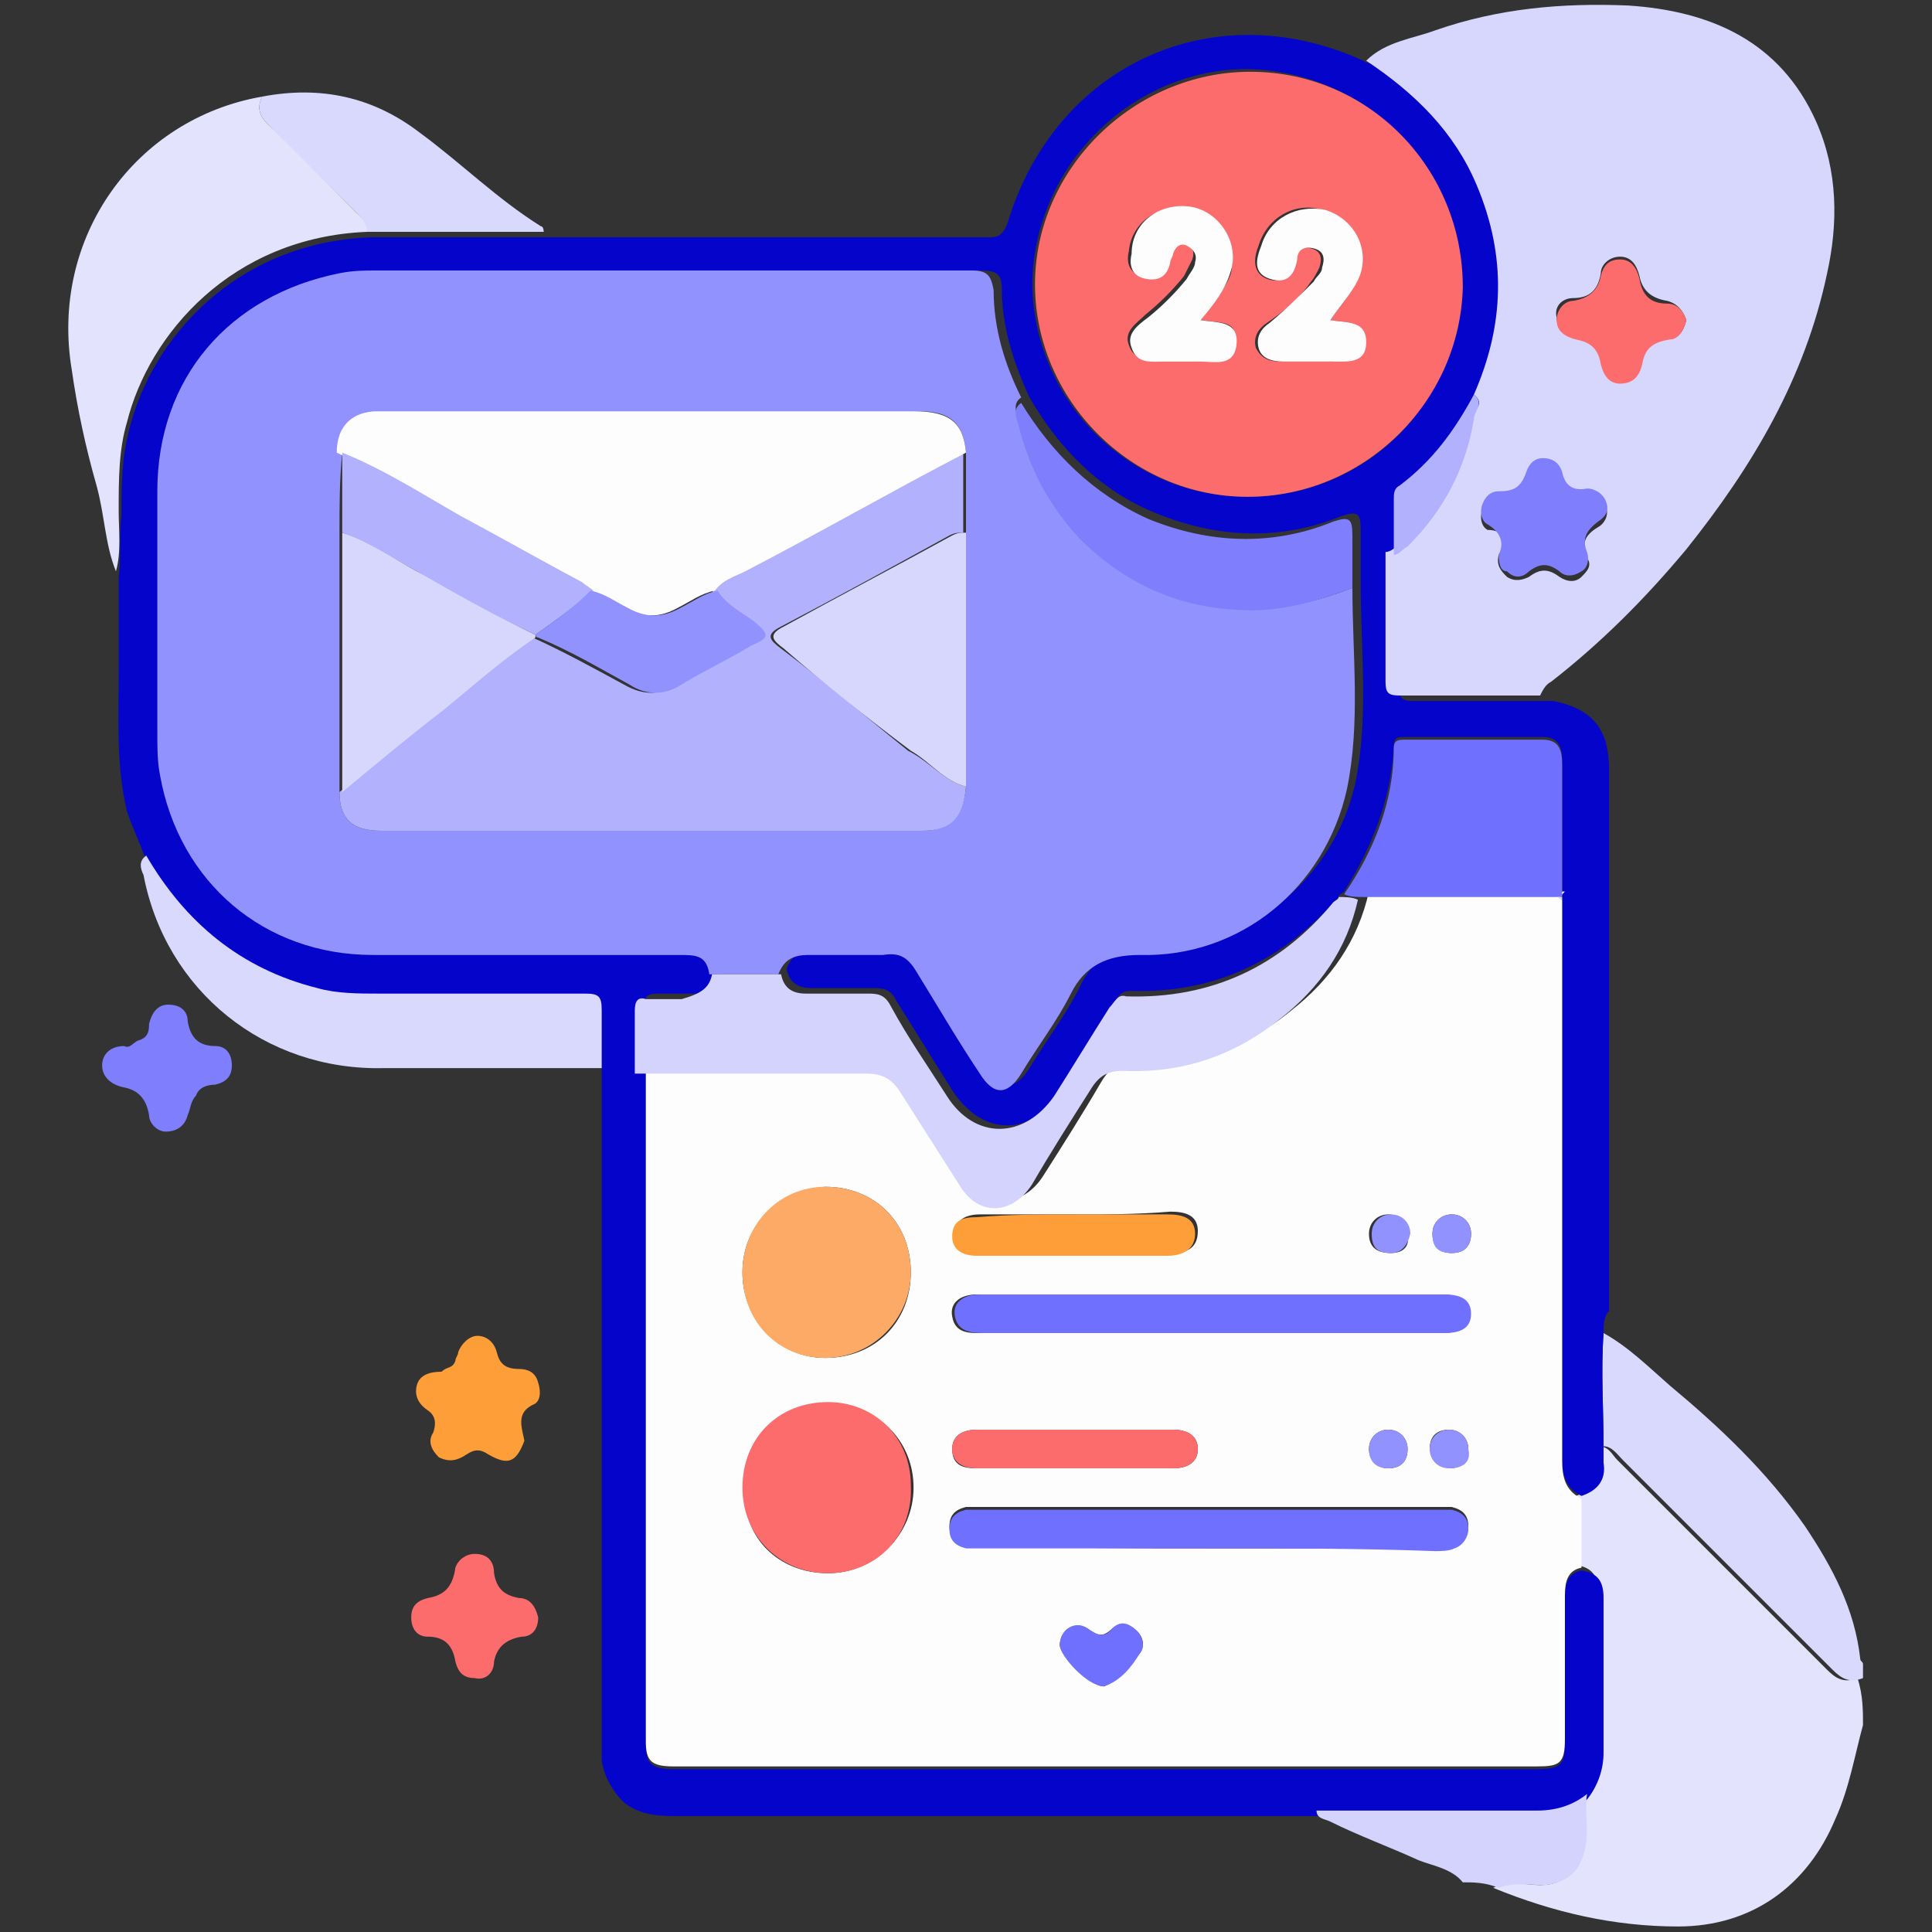 <?xml version="1.0" encoding="utf-8"?>
<!-- Generator: Adobe Illustrator 25.4.1, SVG Export Plug-In . SVG Version: 6.00 Build 0)  -->
<svg version="1.1" id="Layer_1" xmlns="http://www.w3.org/2000/svg" xmlns:xlink="http://www.w3.org/1999/xlink" x="0px" y="0px"
	 viewBox="0 0 70 70" style="enable-background:new 0 0 70 70;" xml:space="preserve">
<rect x="0" y="0" width="70" height="70" fill="#333333" stroke="none"/>
<style type="text/css">
	.st0{fill:#E3E3FE;}
	.st1{fill:#D9D9FD;}
	.st2{fill:#0404CB;}
	.st3{fill:#D7D7FE;}
	.st4{fill:#D3D3FD;}
	.st5{fill:#FEFDFE;}
	.st6{fill:#9292FE;}
	.st7{fill:#FD6C6D;}
	.st8{fill:#7070FE;}
	.st9{fill:#7F7FFD;}
	.st10{fill:#B1B1FE;}
	.st11{fill:#FE9E38;}
	.st12{fill:#FEAA67;}
</style>
<g>
	<path class="st0" d="M67.5,62.5c-0.3,1.1-0.5,2.3-1,3.4c-1,2.4-3,3.9-5.7,3.9c-2.3,0-4.5-0.5-6.7-1.4c0.6-0.3,1.1-0.1,1.7-0.1
		c0.8,0,1.2-0.4,1.4-1.2c0.2-0.7,0.1-1.4,0.1-2.1c0.4-0.5,0.6-1,0.6-1.7c0-1.9,0-3.7,0-5.6c0-0.6-0.2-0.9-0.8-1c0-0.8,0-1.6,0-2.5
		c0.6-0.2,0.9-0.6,0.8-1.2c0-0.2,0-0.4,0-0.6c0.4,0,0.5,0.3,0.7,0.5c2.5,2.5,5.1,5.1,7.6,7.6c0.3,0.3,0.6,0.5,1.1,0.3
		C67.5,61.4,67.5,62,67.5,62.5z"/>
	<path class="st1" d="M67.5,60.8c-0.5,0.2-0.8,0-1.1-0.3c-2.5-2.5-5.1-5.1-7.6-7.6c-0.2-0.2-0.4-0.5-0.7-0.5c0-1.4-0.1-2.7,0-4.1
		c0.9,0.5,1.6,1.2,2.4,1.9c1.8,1.5,3.5,3.1,4.9,5.1c1,1.5,1.8,3,2,4.8c0,0.1,0.1,0.1,0.1,0.2C67.5,60.5,67.5,60.6,67.5,60.8z"/>
	<path class="st2" d="M58.1,48.3c-0.1,1.4,0,2.7,0,4.1c0,0.2,0,0.4,0,0.6c0.1,0.6-0.2,1-0.8,1.2c-0.6-0.3-0.7-0.8-0.7-1.4
		c0-6.5,0-13,0-19.5c0-0.3,0-0.6,0-0.8c0,0,0-0.1,0-0.1c0-1.6,0-3.2,0-4.8c0-0.5-0.1-0.9-0.7-0.9c-1.7,0-3.4,0-5,0
		c-0.2,0-0.4,0-0.4,0.3c-0.1,2-0.8,3.7-1.8,5.3c-0.1,0.1-0.2,0.1-0.2,0.2c-2,2.3-4.5,3.5-7.5,3.4c-0.4,0-0.5,0.2-0.6,0.4
		c-0.7,1.1-1.3,2.1-2,3.2c-1,1.7-2.8,1.7-3.9,0c-0.7-1.1-1.3-2.1-2-3.2c-0.2-0.4-0.4-0.5-0.8-0.5c-0.8,0-1.5,0-2.3,0
		c-0.5,0-0.8-0.2-0.9-0.7c0.2-0.5,0.5-0.7,1.1-0.7c0.9,0,1.8,0,2.7,0c0.5,0,0.9,0.2,1.2,0.6c0.7,1.2,1.5,2.5,2.3,3.7
		c0.5,0.8,1,0.8,1.5,0c0.6-1,1.3-1.9,1.8-2.9c0.5-1.1,1.3-1.5,2.5-1.4c3.6,0,6.7-2.5,7.5-6c0.5-2.4,0.2-4.8,0.2-7.3
		c0-0.6,0-1.3,0-1.9c0-0.6-0.1-0.7-0.7-0.5c-2.2,0.9-4.5,0.8-6.7-0.1c-2-0.8-3.5-2.3-4.6-4.2c-0.6-1.3-1-2.6-1-3.9
		c0-0.6-0.2-0.7-0.8-0.7c-7.2,0-14.3,0-21.5,0c-0.5,0-0.9,0-1.4,0.1c-4.1,0.7-6.6,3.7-6.6,7.9c0,2.9,0,5.9,0,8.8c0,0.5,0,1,0.1,1.5
		c0.7,3.8,3.8,6.4,7.7,6.5c3.7,0,7.4,0,11.1,0c0.5,0,1,0.1,1.1,0.7c-0.1,0.5-0.4,0.7-0.9,0.7c-0.4,0-0.8,0-1.3,0
		c-0.3,0-0.5,0.1-0.4,0.4c0,0.8,0,1.5,0,2.3c0,0,0,0.1,0,0.1c0,8.1,0,16.3,0,24.4c0,0.7,0.2,0.9,1,0.9c10.4,0,20.9,0,31.3,0
		c0.9,0,1-0.2,1-1c0-1.7,0-3.5,0-5.2c0-0.5,0.1-0.9,0.6-1c0.6,0.1,0.8,0.4,0.8,1c0,1.9,0,3.7,0,5.6c0,0.6-0.2,1.2-0.6,1.7
		c-0.5,0.4-1.1,0.6-1.8,0.6c-2.7,0-5.3,0-8,0c-0.4,0-0.8,0-1.1,0c-7.4,0-14.8,0-22.2,0c-0.7,0-1.3-0.1-1.8-0.5
		c-0.4-0.4-0.7-0.9-0.8-1.5c0-3.1,0-6.2,0-9.4c0-5.2,0-10.3,0-15.5c0-0.7,0-1.4,0-2.1c0-0.5-0.1-0.6-0.6-0.6c-2.5,0-5,0-7.5,0
		c-0.8,0-1.5-0.1-2.2-0.2c-2.8-0.6-4.8-2.3-6.2-4.8c-0.2-0.6-0.5-1.2-0.7-1.8c-0.4-1.7-0.3-3.3-0.3-5c0-1.2,0-2.3,0-3.5
		c0.1-0.7,0-1.5,0.1-2.2c0-1.1,0-2.1,0.3-3.2c0.8-3.2,3.8-6.7,8.7-6.9c2.1,0,4.3,0,6.4,0c1.2,0,2.3,0,3.5,0c4.1,0,8.3,0,12.4,0
		c0.4,0,0.6,0,0.8-0.5c1.7-5.7,7.4-8.4,12.9-5.9c0.1,0.1,0.3,0.1,0.4,0.1c1.7,1.1,3.1,2.5,4,4.5c1.1,2.6,0.9,5.1-0.1,7.6
		c-0.7,1.3-1.6,2.4-2.8,3.3c-0.2,0.1-0.2,0.3-0.2,0.5c0,0.7,0,1.4,0,2c0,1.6,0,3.2,0,4.7c0,0.4,0.1,0.5,0.5,0.5c1.7,0,3.4,0,5.1,0
		c1.4,0.3,2,1,2,2.5c0,6.5,0,13,0,19.6C58.1,47.7,58.1,48,58.1,48.3z M45.2,18c4.3,0,7.7-3.4,7.7-7.7c0-4.3-3.4-7.7-7.7-7.8
		c-4.2,0-7.7,3.5-7.8,7.7C37.4,14.5,40.9,18,45.2,18z"/>
	<path class="st3" d="M53.4,14.3c1.1-2.5,1.2-5,0.1-7.6c-0.8-1.9-2.2-3.3-4-4.5c0.7-0.7,1.7-0.8,2.5-1.1c2.3-0.8,4.6-1,7-0.9
		c3,0.2,5.5,1.3,6.8,4.2c0.8,1.8,0.8,3.7,0.4,5.5c-0.8,3.8-2.7,7-5.1,10c-1.5,1.8-3.1,3.4-4.9,4.8c-0.2,0.1-0.3,0.3-0.4,0.5
		c-1.7,0-3.4,0-5.1,0c-0.4,0-0.5-0.1-0.5-0.5c0-1.6,0-3.2,0-4.7c0.2,0,0.4-0.2,0.5-0.3c1.3-1.3,2.1-2.8,2.4-4.6
		C53.5,14.9,53.8,14.6,53.4,14.3z M54.3,20.1c-0.1,0.4,0.1,0.6,0.3,0.8c0.3,0.2,0.6,0.1,0.8,0c0.4-0.3,0.7-0.3,1.1,0
		c0.3,0.2,0.6,0.2,0.8,0c0.2-0.2,0.4-0.4,0.2-0.7c-0.2-0.5-0.1-0.8,0.4-1.1c0.2-0.1,0.4-0.4,0.3-0.7c-0.1-0.3-0.3-0.6-0.7-0.5
		c-0.5,0-0.8-0.1-0.9-0.6c-0.1-0.3-0.3-0.5-0.7-0.5c-0.3,0-0.6,0.2-0.6,0.5c-0.1,0.5-0.4,0.7-1,0.7c-0.3,0-0.5,0.2-0.6,0.5
		c-0.1,0.3,0,0.6,0.2,0.7C54.5,19.2,54.6,19.6,54.3,20.1z M61.1,11.6c-0.1-0.3-0.3-0.6-0.7-0.7c-0.6-0.1-0.9-0.4-1-0.9
		c-0.1-0.4-0.3-0.7-0.7-0.7c-0.4,0-0.7,0.3-0.7,0.6c-0.1,0.6-0.4,0.9-1,0.9c-0.4,0-0.7,0.3-0.6,0.7c0,0.4,0.3,0.6,0.7,0.7
		c0.5,0.1,0.8,0.3,0.9,0.9c0.1,0.4,0.2,0.7,0.7,0.7c0.5,0,0.7-0.3,0.8-0.7c0.1-0.6,0.4-0.9,1-0.9C60.8,12.3,61,12,61.1,11.6z"/>
	<path class="st0" d="M13.3,8.4c-4.9,0.2-7.9,3.7-8.7,6.9c-0.3,1-0.3,2.1-0.3,3.2c0,0.7,0.1,1.5-0.1,2.2c-0.4-1-0.4-2-0.7-3.1
		c-0.4-1.4-0.7-2.8-0.9-4.2C1.8,8.6,4.9,4.3,9.5,3.5c-0.2,0.4-0.1,0.7,0.2,1c1.1,1,2.1,2.1,3.2,3.2C13.1,7.9,13.4,8.1,13.3,8.4z"/>
	<path class="st1" d="M13.3,8.4c0-0.3-0.2-0.5-0.4-0.7c-1.1-1.1-2.1-2.1-3.2-3.2c-0.3-0.3-0.4-0.6-0.2-1c2.1-0.4,4,0,5.7,1.3
		c1.5,1.1,2.8,2.4,4.4,3.4c0.1,0,0.1,0.2,0.1,0.2C17.6,8.4,15.4,8.4,13.3,8.4z"/>
	<path class="st4" d="M53,68.2c-0.4-0.5-1.1-0.6-1.6-0.8c-1.1-0.5-2.2-0.9-3.2-1.4c-0.2-0.1-0.5-0.1-0.5-0.4c2.7,0,5.3,0,8,0
		c0.7,0,1.3-0.2,1.8-0.6c-0.1,0.7,0.1,1.4-0.1,2.1c-0.2,0.8-0.7,1.1-1.4,1.2c-0.6,0-1.2-0.1-1.7,0.1C53.8,68.2,53.4,68.2,53,68.2z"
		/>
	<path class="st5" d="M56.6,32.6c0,0.3,0,0.6,0,0.8c0,6.5,0,13,0,19.5c0,0.6,0.1,1.1,0.7,1.4c0,0.8,0,1.6,0,2.5
		c-0.5,0.1-0.6,0.5-0.6,1c0,1.7,0,3.5,0,5.2c0,0.9-0.2,1-1,1c-10.4,0-20.9,0-31.3,0c-0.8,0-1-0.2-1-0.9c0-8.1,0-16.3,0-24.4
		c0,0,0-0.1,0-0.1c2.8,0,5.6,0,8.4,0c0.7,0,1,0.3,1.3,0.8c0.7,1.1,1.4,2.3,2.1,3.3c0.7,1.1,1.9,1,2.6-0.1c0.7-1.1,1.4-2.2,2.1-3.4
		c0.3-0.5,0.6-0.7,1.2-0.7c2.1,0.1,4-0.5,5.7-1.9c1.4-1.1,2.4-2.5,2.8-4.3c2.4,0,4.7,0,7.1,0C56.5,32.5,56.5,32.6,56.6,32.6z M30,57
		c1.7,0,3.1-1.4,3.1-3.1c0-1.7-1.3-3-3-3c-1.8,0-3.1,1.3-3.1,3.1C26.9,55.7,28.2,57,30,57z M26.9,46.1c0,1.7,1.3,3.1,3,3.1
		c1.8,0,3.1-1.3,3.1-3.1c0-1.8-1.3-3.1-3.1-3.1C28.2,43.1,26.9,44.4,26.9,46.1z M43.8,56.1c2.7,0,5.5,0,8.2,0c0.2,0,0.5,0,0.7-0.1
		c0.3-0.1,0.5-0.3,0.5-0.7c0-0.4-0.2-0.6-0.6-0.7c-0.2,0-0.4,0-0.6,0c-5.5,0-10.9,0-16.4,0c-0.2,0-0.4,0-0.6,0
		c-0.4,0.1-0.6,0.3-0.6,0.7c0,0.4,0.2,0.6,0.6,0.7c0.2,0,0.5,0,0.7,0C38.5,56.1,41.2,56.1,43.8,56.1z M43.9,46.9c-0.2,0-0.4,0-0.6,0
		c-2.6,0-5.2,0-7.9,0c-0.6,0-1,0.3-0.9,0.8c0.1,0.6,0.6,0.6,1,0.6c5.6,0,11.2,0,16.7,0c0.5,0,1-0.1,1-0.7c0-0.6-0.5-0.7-1-0.7
		C49.5,46.9,46.7,46.9,43.9,46.9z M39,44c-1.2,0-2.4,0-3.5,0c-0.5,0-0.9,0.2-0.9,0.7c0,0.6,0.4,0.7,0.9,0.7c2.3,0,4.6,0,6.9,0
		c0.5,0,1-0.1,1-0.8c0-0.6-0.5-0.7-1-0.7C41.2,44,40.1,44,39,44z M38.9,53.2c1.2,0,2.4,0,3.6,0c0.5,0,0.9-0.2,0.9-0.7
		c0-0.5-0.4-0.7-0.9-0.7c-2.4,0-4.7,0-7.1,0c-0.5,0-0.9,0.2-0.9,0.7c0,0.6,0.4,0.7,0.9,0.7C36.6,53.2,37.7,53.2,38.9,53.2z M40,61.1
		c0.5-0.2,0.9-0.7,1.3-1.2c0.2-0.3,0.1-0.6-0.1-0.8c-0.3-0.3-0.6-0.3-0.9-0.1c-0.4,0.4-0.6,0.2-0.9,0c-0.5-0.3-1,0.1-1,0.6
		C38.4,60,39.5,61.1,40,61.1z M50.4,45.4c0.4,0,0.7-0.2,0.6-0.7c0-0.4-0.3-0.7-0.7-0.7c-0.4,0-0.7,0.3-0.7,0.7
		C49.6,45.2,49.9,45.4,50.4,45.4z M52.5,53.2c0.5,0,0.7-0.3,0.7-0.7c0-0.4-0.3-0.7-0.7-0.7c-0.4,0-0.7,0.2-0.7,0.7
		C51.9,52.9,52.1,53.1,52.5,53.2z M50.3,53.2c0.4,0,0.7-0.2,0.7-0.7c0-0.4-0.3-0.7-0.7-0.7c-0.4,0-0.7,0.3-0.7,0.7
		C49.6,52.9,49.9,53.2,50.3,53.2z M52.6,45.4c0.5,0,0.7-0.3,0.7-0.7c0-0.4-0.3-0.7-0.7-0.7c-0.4,0-0.7,0.3-0.7,0.7
		C51.9,45.2,52.2,45.4,52.6,45.4z"/>
	<path class="st6" d="M49,21.3c0,2.4,0.3,4.9-0.2,7.3c-0.8,3.6-3.9,6.1-7.5,6c-1.2,0-2,0.4-2.5,1.4c-0.5,1-1.2,1.9-1.8,2.9
		c-0.5,0.8-1,0.8-1.5,0c-0.8-1.2-1.5-2.4-2.3-3.7c-0.3-0.5-0.6-0.7-1.2-0.6c-0.9,0-1.8,0-2.7,0c-0.6,0-0.9,0.2-1.1,0.7
		c-0.8,0-1.7,0-2.5,0c-0.1-0.7-0.5-0.7-1.1-0.7c-3.7,0-7.4,0-11.1,0c-3.9,0-7-2.6-7.7-6.5c-0.1-0.5-0.1-1-0.1-1.5c0-2.9,0-5.9,0-8.8
		c0-4.1,2.6-7.1,6.6-7.9c0.5-0.1,0.9-0.1,1.4-0.1c7.2,0,14.3,0,21.5,0c0.6,0,0.7,0.2,0.8,0.7c0,1.4,0.4,2.7,1,3.9
		c-0.3,0.2-0.2,0.5-0.1,0.8c0.4,1.5,1,2.9,2.2,4.1c1.6,1.7,3.5,2.5,5.8,2.6C46.3,22.2,47.7,21.8,49,21.3z M12.3,19.3
		c0,3.1,0,6.2,0,9.4c0,1,0.5,1.4,1.5,1.4c6.5,0,13.1,0,19.6,0c1,0,1.5-0.5,1.6-1.6c0-3.1,0-6.1,0-9.2c0-1,0-1.9,0-2.9
		c-0.1-1.1-0.6-1.5-1.7-1.5c-4.4,0-8.8,0-13.2,0c-2.1,0-4.1,0-6.2,0c-1,0-1.5,0.6-1.5,1.5C12.3,17.4,12.3,18.3,12.3,19.3z"/>
	<path class="st7" d="M45.2,18c-4.2,0-7.7-3.5-7.7-7.7c0-4.2,3.6-7.7,7.8-7.7c4.3,0,7.7,3.5,7.7,7.8C52.9,14.6,49.4,18,45.2,18z
		 M48.2,11.6c0.4-0.6,0.9-1.1,1-1.7c0.2-1-0.4-2.1-1.3-2.3c-1-0.3-2,0.3-2.3,1.3c-0.2,0.5-0.2,1,0.3,1.2c0.5,0.2,0.9-0.1,1-0.7
		c0-0.3,0.3-0.5,0.6-0.4c0.4,0.1,0.4,0.4,0.3,0.7c-0.1,0.2-0.2,0.4-0.3,0.5c-0.4,0.6-1,1.1-1.6,1.5c-0.3,0.2-0.5,0.5-0.4,0.9
		c0.2,0.4,0.5,0.5,0.9,0.5c0.6,0,1.1,0,1.7,0c0.6,0,1.2,0.1,1.3-0.7C49.5,11.6,48.8,11.7,48.2,11.6z M43.5,11.6
		c0.4-0.6,0.9-1.1,1.1-1.7c0.2-1-0.4-2.1-1.4-2.3C42.1,7.3,41,8,40.9,9.1c-0.1,0.4,0,0.8,0.5,0.9c0.5,0.1,0.8-0.1,0.9-0.6
		c0-0.1,0.1-0.2,0.1-0.3c0.1-0.2,0.3-0.3,0.5-0.3c0.3,0.1,0.4,0.3,0.3,0.6c-0.1,0.2-0.2,0.4-0.3,0.6c-0.4,0.5-0.9,1-1.4,1.4
		c-0.3,0.3-0.8,0.6-0.6,1.1c0.2,0.6,0.7,0.5,1.2,0.5c0.4,0,0.9,0,1.3,0c0.5,0,1.3,0.2,1.3-0.6C44.9,11.6,44.2,11.7,43.5,11.6z"/>
	<path class="st4" d="M25.8,35.3c0.8,0,1.7,0,2.5,0c0.1,0.5,0.4,0.7,0.9,0.7c0.8,0,1.5,0,2.3,0c0.4,0,0.6,0.1,0.8,0.5
		c0.6,1.1,1.3,2.1,2,3.2c1,1.6,2.8,1.6,3.9,0c0.7-1.1,1.3-2.1,2-3.2c0.2-0.2,0.3-0.5,0.6-0.4c3.1,0.1,5.6-1.1,7.5-3.4
		c0.1-0.1,0.2-0.1,0.2-0.2c0.2,0,0.5,0,0.7,0.1c-0.4,1.8-1.4,3.2-2.8,4.3c-1.6,1.3-3.5,2-5.7,1.9c-0.6,0-0.9,0.2-1.2,0.7
		c-0.7,1.1-1.4,2.2-2.1,3.4c-0.7,1.1-1.9,1.2-2.6,0.1c-0.7-1.1-1.4-2.2-2.1-3.3c-0.3-0.5-0.6-0.8-1.3-0.8c-2.8,0-5.6,0-8.4,0
		c0-0.8,0-1.5,0-2.3c0-0.3,0.1-0.5,0.4-0.4c0.4,0,0.8,0,1.3,0C25.4,36,25.7,35.8,25.8,35.3z"/>
	<path class="st1" d="M21.8,38.7c-2.6,0-5.3,0-7.9,0c-4.3,0.1-7.9-2.8-8.7-7C5.1,31.5,5,31.2,5.3,31c1.4,2.4,3.4,4.1,6.2,4.8
		C12.2,36,13,36,13.7,36c2.5,0,5,0,7.5,0c0.5,0,0.6,0.1,0.6,0.6C21.8,37.3,21.8,38,21.8,38.7z"/>
	<path class="st8" d="M49.4,32.5c-0.2,0-0.5,0-0.7-0.1c1.1-1.6,1.8-3.4,1.8-5.3c0-0.3,0.2-0.3,0.4-0.3c1.7,0,3.4,0,5,0
		c0.6,0,0.7,0.4,0.7,0.9c0,1.6,0,3.2,0,4.8c-0.1,0-0.1,0-0.2,0C54.1,32.5,51.7,32.5,49.4,32.5z"/>
	<path class="st9" d="M49,21.3c-1.3,0.5-2.7,0.9-4.1,0.8c-2.3-0.1-4.2-1-5.8-2.6c-1.1-1.2-1.8-2.5-2.2-4.1c-0.1-0.3-0.2-0.6,0.1-0.8
		c1.1,1.8,2.6,3.3,4.6,4.2c2.2,0.9,4.5,1,6.7,0.1c0.6-0.2,0.7-0.1,0.7,0.5C49,20,49,20.6,49,21.3z"/>
	<path class="st10" d="M53.4,14.3c0.4,0.3,0,0.6,0,0.9c-0.3,1.8-1.1,3.3-2.4,4.6c-0.2,0.1-0.3,0.3-0.5,0.3c0-0.7,0-1.4,0-2
		c0-0.2,0-0.4,0.2-0.5C51.9,16.7,52.7,15.6,53.4,14.3z"/>
	<path class="st4" d="M56.4,32.5c0.1,0,0.1,0,0.2,0c0,0,0,0.1,0,0.1C56.5,32.6,56.5,32.5,56.4,32.5z"/>
	<path class="st9" d="M54.3,20.1c0.2-0.4,0.1-0.8-0.4-1.1c-0.2-0.1-0.3-0.4-0.2-0.7c0.1-0.3,0.3-0.5,0.6-0.5c0.5,0,0.8-0.1,1-0.7
		c0.1-0.3,0.3-0.5,0.6-0.5c0.4,0,0.6,0.2,0.7,0.5c0.1,0.5,0.4,0.7,0.9,0.6c0.3,0,0.6,0.2,0.7,0.5c0.1,0.3,0,0.5-0.3,0.7
		c-0.4,0.3-0.6,0.6-0.4,1.1c0.1,0.3,0,0.6-0.2,0.7c-0.3,0.2-0.6,0.2-0.8,0c-0.4-0.3-0.7-0.3-1.1,0c-0.2,0.2-0.5,0.3-0.8,0
		C54.4,20.7,54.3,20.5,54.3,20.1z"/>
	<path class="st7" d="M61.1,11.6c-0.1,0.4-0.3,0.7-0.6,0.7c-0.6,0.1-0.9,0.3-1,0.9c-0.1,0.4-0.3,0.7-0.8,0.7c-0.4,0-0.6-0.3-0.7-0.7
		c-0.1-0.6-0.4-0.8-0.9-0.9c-0.4-0.1-0.7-0.3-0.7-0.7c0-0.4,0.3-0.7,0.6-0.7c0.6-0.1,0.9-0.4,1-0.9c0.1-0.4,0.3-0.6,0.7-0.6
		c0.4,0,0.6,0.3,0.7,0.7c0.1,0.6,0.4,0.9,1,0.9C60.8,11,61,11.3,61.1,11.6z"/>
	<path class="st11" d="M16.5,49.3c0-0.1,0.1-0.2,0.1-0.3c0.1-0.3,0.4-0.6,0.7-0.6c0.3,0,0.6,0.2,0.7,0.6c0.1,0.4,0.3,0.6,0.8,0.6
		c0.3,0,0.6,0.1,0.7,0.5c0.1,0.3,0.1,0.7-0.2,0.8c-0.6,0.3-0.4,0.8-0.3,1.3c-0.3,0.8-0.6,0.9-1.3,0.5c-0.3-0.2-0.5-0.2-0.8,0
		c-0.3,0.2-0.6,0.3-1,0.1c-0.3-0.3-0.4-0.6-0.2-0.9c0.1-0.3,0.1-0.6-0.2-0.8c-0.3-0.2-0.5-0.5-0.4-0.9c0.1-0.4,0.5-0.5,0.9-0.5
		C16.2,49.5,16.4,49.6,16.5,49.3z"/>
	<path class="st9" d="M5,37.7c0.4-0.1,0.4-0.4,0.4-0.6c0.1-0.4,0.3-0.7,0.7-0.7c0.4,0,0.7,0.2,0.7,0.6c0.1,0.6,0.4,0.9,1,0.9
		c0.4,0,0.6,0.3,0.6,0.7c0,0.4-0.2,0.6-0.6,0.7c-0.3,0-0.6,0.1-0.7,0.4c-0.2,0.2-0.2,0.5-0.3,0.7c-0.1,0.4-0.4,0.6-0.8,0.6
		c-0.3,0-0.6-0.3-0.6-0.6c-0.1-0.6-0.4-0.9-0.9-1c-0.5-0.1-0.8-0.4-0.8-0.8c0-0.4,0.3-0.7,0.8-0.7C4.7,38,4.8,37.8,5,37.7z"/>
	<path class="st7" d="M17.2,56.3c0.5,0,0.7,0.3,0.7,0.7c0.1,0.6,0.4,0.8,0.9,0.9c0.4,0,0.6,0.3,0.7,0.7c0,0.4-0.2,0.7-0.6,0.7
		c-0.6,0.1-0.9,0.4-1,0.9c0,0.4-0.3,0.7-0.7,0.6c-0.4,0-0.6-0.2-0.7-0.6c-0.1-0.6-0.4-0.9-1-0.9c-0.4,0-0.6-0.3-0.6-0.7
		c0-0.4,0.2-0.6,0.6-0.7c0.6-0.1,0.9-0.4,1-1.1C16.6,56.5,16.9,56.3,17.2,56.3z"/>
	<path class="st7" d="M30,57c-1.7,0-3.1-1.3-3.1-3.1c0-1.8,1.3-3.1,3.1-3.1c1.7,0,3,1.3,3,3C33.1,55.7,31.7,57,30,57z"/>
	<path class="st12" d="M26.9,46.1c0-1.7,1.3-3.1,3-3.1c1.8,0,3.1,1.3,3.1,3.1c0,1.7-1.4,3.1-3.1,3.1C28.2,49.2,26.9,47.9,26.9,46.1z
		"/>
	<path class="st8" d="M43.8,56.1c-2.7,0-5.4,0-8.1,0c-0.2,0-0.5,0-0.7,0c-0.4-0.1-0.6-0.3-0.6-0.7c0-0.4,0.2-0.6,0.6-0.7
		c0.2,0,0.4,0,0.6,0c5.5,0,10.9,0,16.4,0c0.2,0,0.4,0,0.6,0c0.4,0.1,0.6,0.3,0.6,0.7c0,0.3-0.2,0.6-0.5,0.7
		c-0.2,0.1-0.5,0.1-0.7,0.1C49.3,56.1,46.6,56.1,43.8,56.1z"/>
	<path class="st8" d="M43.9,46.9c2.8,0,5.6,0,8.4,0c0.5,0,1,0.1,1,0.7c0,0.6-0.5,0.7-1,0.7c-5.6,0-11.2,0-16.7,0
		c-0.5,0-0.9-0.1-1-0.6c-0.1-0.5,0.3-0.8,0.9-0.8c2.6,0,5.2,0,7.9,0C43.5,46.9,43.7,46.9,43.9,46.9z"/>
	<path class="st11" d="M39,44c1.1,0,2.2,0,3.3,0c0.5,0,1,0.1,1,0.7c0,0.6-0.5,0.8-1,0.8c-2.3,0-4.6,0-6.9,0c-0.5,0-0.9-0.2-0.9-0.7
		c0-0.6,0.4-0.7,0.9-0.7C36.6,44,37.8,44,39,44z"/>
	<path class="st7" d="M38.9,53.2c-1.2,0-2.3,0-3.5,0c-0.5,0-0.9-0.2-0.9-0.7c0-0.5,0.4-0.7,0.9-0.7c2.4,0,4.7,0,7.1,0
		c0.5,0,0.9,0.2,0.9,0.7c0,0.5-0.4,0.7-0.9,0.7C41.3,53.2,40.1,53.2,38.9,53.2z"/>
	<path class="st8" d="M40,61.1c-0.6,0-1.6-1.1-1.6-1.5c0-0.6,0.6-0.9,1-0.6c0.3,0.2,0.6,0.4,0.9,0c0.3-0.3,0.6-0.2,0.9,0.1
		c0.2,0.2,0.3,0.6,0.1,0.8C41,60.4,40.6,60.9,40,61.1z"/>
	<path class="st6" d="M50.4,45.4c-0.5,0-0.7-0.2-0.7-0.7c0-0.4,0.3-0.7,0.7-0.7c0.4,0,0.7,0.3,0.7,0.7C51,45.1,50.8,45.4,50.4,45.4z
		"/>
	<path class="st6" d="M52.5,53.2c-0.4,0-0.7-0.3-0.7-0.7c0-0.4,0.3-0.7,0.7-0.7c0.4,0,0.7,0.3,0.7,0.7
		C53.3,52.9,53.1,53.2,52.5,53.2z"/>
	<path class="st6" d="M50.3,53.2c-0.5,0-0.7-0.3-0.7-0.7c0-0.4,0.3-0.7,0.7-0.7c0.4,0,0.7,0.3,0.7,0.7C51,52.9,50.8,53.2,50.3,53.2z
		"/>
	<path class="st6" d="M52.6,45.4c-0.5,0-0.7-0.2-0.7-0.7c0-0.4,0.3-0.7,0.7-0.7c0.4,0,0.7,0.3,0.7,0.7
		C53.3,45.1,53.1,45.4,52.6,45.4z"/>
	<path class="st10" d="M35,28.5c-0.1,1.1-0.5,1.6-1.6,1.6c-6.5,0-13.1,0-19.6,0c-1,0-1.5-0.4-1.5-1.4c1.2-1,2.5-2,3.7-3
		c1.1-0.8,2.1-1.8,3.3-2.6c1.1,0.5,2.2,1.1,3.3,1.7c0.7,0.4,1.3,0.4,1.9,0c0.8-0.5,1.7-0.9,2.5-1.4c0.7-0.4,0.7-0.4,0.1-0.9
		c-0.5-0.4-1-0.6-1.3-1.1c0.3-0.3,0.7-0.5,1.1-0.7c2.7-1.4,5.3-2.9,8-4.3c0,1,0,1.9,0,2.9c-0.2,0-0.3,0-0.5,0.1
		c-2,1.1-4,2.2-6.1,3.3c-0.6,0.3-0.4,0.5,0,0.8c1.6,1.2,3.1,2.5,4.6,3.7C33.7,27.6,34.2,28.3,35,28.5z"/>
	<path class="st5" d="M35,16.4c-2.7,1.4-5.3,2.9-8,4.3c-0.4,0.2-0.8,0.3-1.1,0.7c-0.5,0.1-0.9,0.4-1.3,0.6c-0.7,0.4-1.3,0.4-2,0
		c-0.4-0.2-0.8-0.5-1.3-0.6c-0.1-0.1-0.3-0.2-0.4-0.3c-1.5-0.8-2.9-1.6-4.4-2.4c-1.4-0.7-2.8-1.6-4.3-2.3c0-1,0.6-1.5,1.5-1.5
		c2.1,0,4.1,0,6.2,0c4.4,0,8.8,0,13.2,0C34.4,14.9,34.9,15.3,35,16.4z"/>
	<path class="st3" d="M35,28.5c-0.8-0.2-1.3-0.9-2-1.3c-1.6-1.2-3.1-2.4-4.6-3.7c-0.4-0.3-0.6-0.5,0-0.8c2-1.1,4.1-2.2,6.1-3.3
		c0.2-0.1,0.3-0.1,0.5-0.1C35,22.3,35,25.4,35,28.5z"/>
	<path class="st3" d="M19.4,23.1c-1.2,0.8-2.2,1.7-3.3,2.6c-1.3,1-2.5,2-3.7,3c0-3.1,0-6.2,0-9.4c1,0.3,1.8,0.9,2.7,1.4
		c1.5,0.7,2.8,1.6,4.3,2.3C19.4,23,19.4,23.1,19.4,23.1z"/>
	<path class="st10" d="M19.4,23c-1.5-0.7-2.9-1.5-4.3-2.3c-0.9-0.5-1.8-1.1-2.7-1.4c0-1,0-1.9,0-2.9c1.5,0.6,2.9,1.5,4.3,2.3
		c1.5,0.8,2.9,1.6,4.4,2.4c0.1,0.1,0.3,0.2,0.4,0.3C20.8,22,20.1,22.5,19.4,23z"/>
	<path class="st5" d="M48.2,11.6c0.6,0.1,1.3,0,1.3,0.8c0,0.8-0.7,0.7-1.3,0.7c-0.6,0-1.1,0-1.7,0c-0.4,0-0.8-0.1-0.9-0.5
		c-0.1-0.4,0.1-0.7,0.4-0.9c0.6-0.5,1.1-1,1.6-1.5c0.1-0.2,0.3-0.3,0.3-0.5c0.1-0.3,0.1-0.6-0.3-0.7C47.2,8.9,47,9.1,47,9.4
		c-0.1,0.6-0.4,0.9-1,0.7c-0.6-0.2-0.5-0.7-0.3-1.2c0.3-1,1.3-1.5,2.3-1.3c1,0.3,1.6,1.3,1.3,2.3C49.1,10.5,48.6,11,48.2,11.6z"/>
	<path class="st5" d="M43.5,11.6c0.6,0.1,1.4,0,1.3,0.9c-0.1,0.8-0.8,0.6-1.3,0.6c-0.4,0-0.9,0-1.3,0c-0.5,0-1,0.1-1.2-0.5
		c-0.2-0.5,0.2-0.8,0.6-1.1c0.5-0.4,1-0.9,1.4-1.4c0.1-0.2,0.3-0.4,0.3-0.6c0.1-0.3-0.1-0.5-0.3-0.6c-0.2-0.1-0.4,0-0.5,0.3
		c0,0.1-0.1,0.2-0.1,0.3c-0.1,0.5-0.4,0.7-0.9,0.6c-0.5-0.1-0.6-0.5-0.5-0.9C41,8,42.1,7.3,43.2,7.5c1,0.2,1.7,1.3,1.4,2.3
		C44.4,10.5,44,11,43.5,11.6z"/>
	<path class="st6" d="M19.4,23c0.7-0.5,1.4-1,2-1.6c0.5,0.1,0.9,0.4,1.3,0.6c0.7,0.4,1.3,0.4,2,0c0.4-0.2,0.8-0.5,1.3-0.6
		c0.3,0.5,0.9,0.8,1.3,1.1c0.6,0.5,0.6,0.6-0.1,0.9c-0.8,0.5-1.7,0.9-2.5,1.4c-0.6,0.4-1.3,0.4-1.9,0c-1.1-0.6-2.1-1.2-3.3-1.7
		C19.4,23.1,19.4,23,19.4,23z"/>
</g>
</svg>
